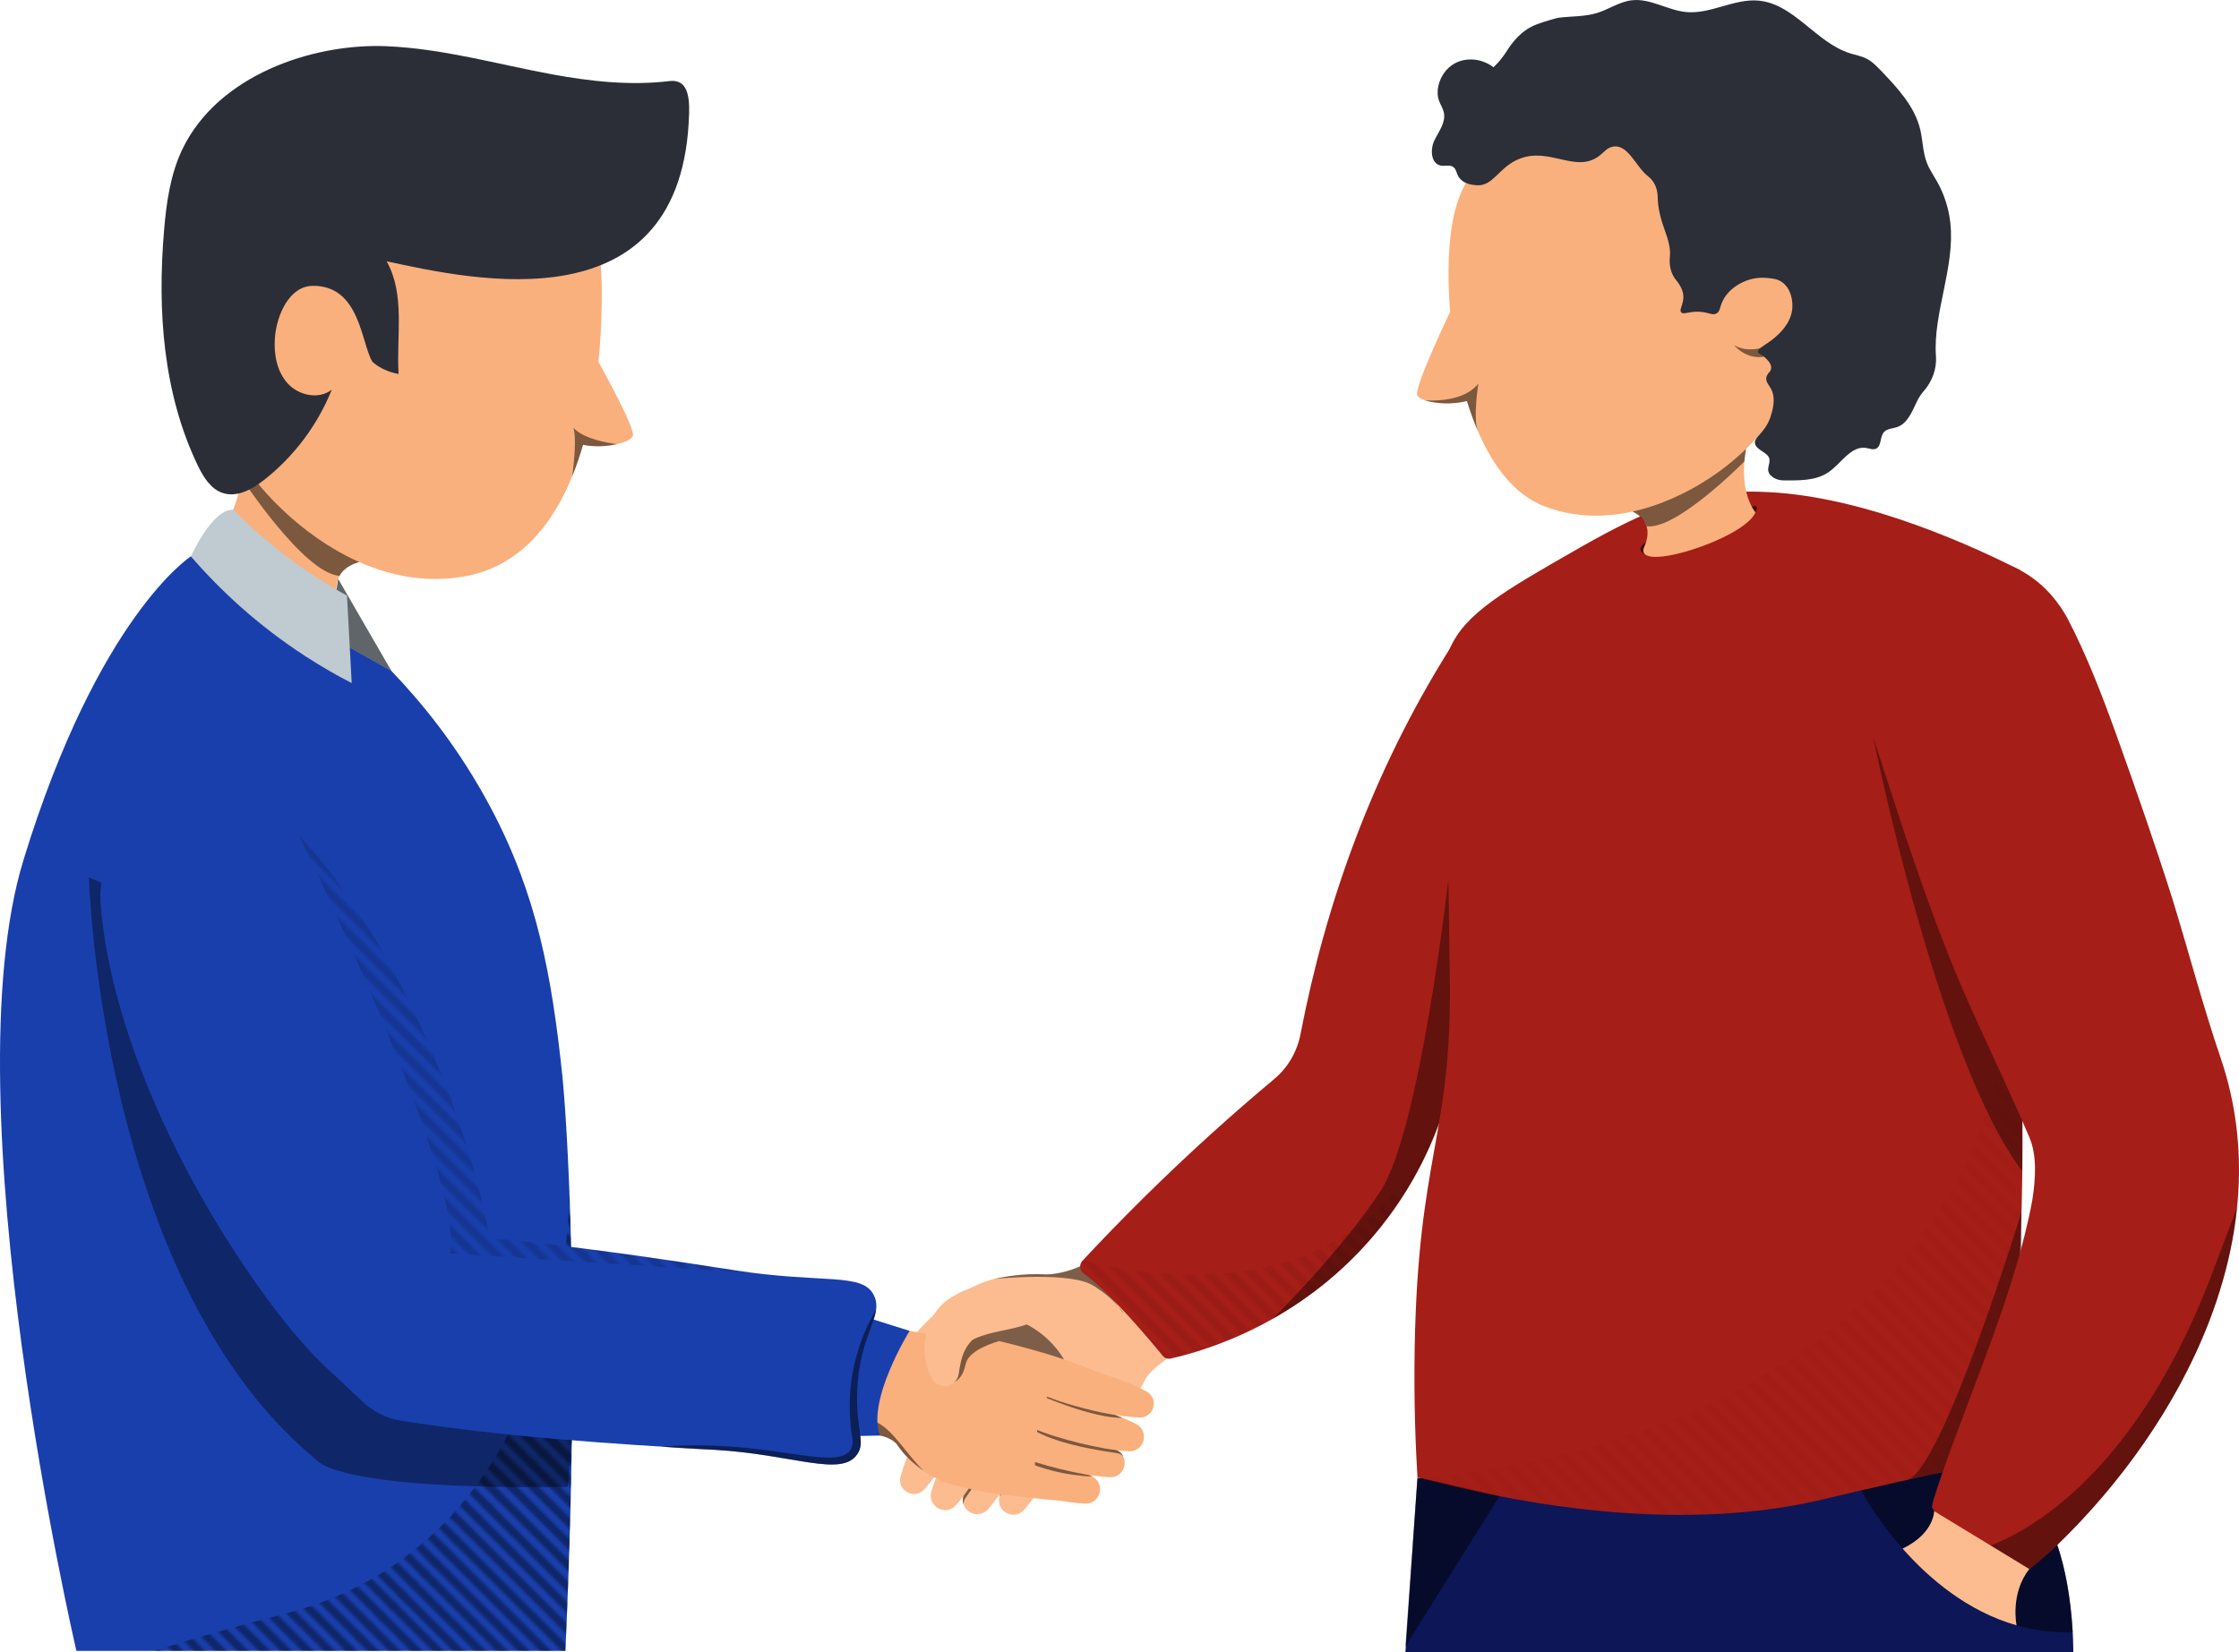 <svg xmlns:xlink="http://www.w3.org/1999/xlink" xmlns="http://www.w3.org/2000/svg" viewBox="0 0 1133.24 836.53"><defs><style>.cls-1,.cls-2{fill:none;}.cls-3{fill:#a51e17;}.cls-4{fill:#0d1657;}.cls-5{opacity:.5;}.cls-5,.cls-6,.cls-7,.cls-8{mix-blend-mode:soft-light;}.cls-6{opacity:.6;}.cls-7,.cls-8{opacity:.4;}.cls-9{fill:#f9b07d;}.cls-10{isolation:isolate;}.cls-11{fill:#193fad;}.cls-12{fill:#2c2e37;}.cls-13,.cls-8{fill:url(#Ed_line_thin);}.cls-14{fill:#bfcad1;}.cls-15{fill:#fcbc90;}.cls-2{stroke:#000;stroke-miterlimit:10;stroke-width:3px;}.cls-16{fill:#2c2e38;}</style><pattern viewBox="0 0 258 258" patternUnits="userSpaceOnUse" patternTransform="translate(2832.64 2915.19) scale(1.36)" height="258" width="258" y="0" x="0" id="Ed_line_thin"><rect height="258" width="258" class="cls-1"></rect><line y2="385.59" x2="260.41" y1="255.59" x1="130.41" class="cls-2"></line><line y2="381.56" x2="264.45" y1="251.55" x1="134.44" class="cls-2"></line><line y2="377.52" x2="268.48" y1="247.52" x1="138.48" class="cls-2"></line><line y2="373.48" x2="272.52" y1="243.48" x1="142.52" class="cls-2"></line><line y2="369.44" x2="276.56" y1="239.44" x1="146.56" class="cls-2"></line><line y2="365.4" x2="280.6" y1="235.4" x1="150.6" class="cls-2"></line><line y2="361.36" x2="284.64" y1="231.36" x1="154.64" class="cls-2"></line><line y2="357.33" x2="288.68" y1="227.32" x1="158.67" class="cls-2"></line><line y2="353.29" x2="292.71" y1="223.29" x1="162.71" class="cls-2"></line><line y2="349.25" x2="296.75" y1="219.25" x1="166.75" class="cls-2"></line><line y2="345.21" x2="300.79" y1="215.21" x1="170.79" class="cls-2"></line><line y2="341.17" x2="304.83" y1="211.17" x1="174.83" class="cls-2"></line><line y2="337.13" x2="308.87" y1="207.13" x1="178.87" class="cls-2"></line><line y2="333.1" x2="312.91" y1="203.09" x1="182.9" class="cls-2"></line><line y2="329.06" x2="316.94" y1="199.06" x1="186.94" class="cls-2"></line><line y2="325.02" x2="320.98" y1="195.02" x1="190.98" class="cls-2"></line><line y2="320.98" x2="325.02" y1="190.98" x1="195.02" class="cls-2"></line><line y2="316.94" x2="329.06" y1="186.94" x1="199.06" class="cls-2"></line><line y2="312.91" x2="333.1" y1="182.9" x1="203.09" class="cls-2"></line><line y2="308.87" x2="337.13" y1="178.87" x1="207.13" class="cls-2"></line><line y2="304.83" x2="341.17" y1="174.83" x1="211.17" class="cls-2"></line><line y2="300.79" x2="345.21" y1="170.79" x1="215.21" class="cls-2"></line><line y2="296.75" x2="349.25" y1="166.75" x1="219.25" class="cls-2"></line><line y2="292.71" x2="353.29" y1="162.71" x1="223.29" class="cls-2"></line><line y2="288.68" x2="357.33" y1="158.67" x1="227.32" class="cls-2"></line><line y2="284.64" x2="361.36" y1="154.64" x1="231.36" class="cls-2"></line><line y2="280.6" x2="365.4" y1="150.6" x1="235.4" class="cls-2"></line><line y2="276.56" x2="369.44" y1="146.56" x1="239.44" class="cls-2"></line><line y2="272.52" x2="373.48" y1="142.52" x1="243.48" class="cls-2"></line><line y2="268.48" x2="377.52" y1="138.48" x1="247.52" class="cls-2"></line><line y2="264.45" x2="381.56" y1="134.44" x1="251.55" class="cls-2"></line><line y2="260.41" x2="385.59" y1="130.41" x1="255.59" class="cls-2"></line><line y2="385.59" x2="2.41" y1="255.59" x1="-127.59" class="cls-2"></line><line y2="381.56" x2="6.45" y1="251.55" x1="-123.56" class="cls-2"></line><line y2="377.52" x2="10.48" y1="247.52" x1="-119.52" class="cls-2"></line><line y2="373.48" x2="14.52" y1="243.48" x1="-115.48" class="cls-2"></line><line y2="369.44" x2="18.56" y1="239.44" x1="-111.44" class="cls-2"></line><line y2="365.4" x2="22.6" y1="235.4" x1="-107.4" class="cls-2"></line><line y2="361.36" x2="26.64" y1="231.36" x1="-103.36" class="cls-2"></line><line y2="357.33" x2="30.68" y1="227.32" x1="-99.33" class="cls-2"></line><line y2="353.29" x2="34.71" y1="223.29" x1="-95.29" class="cls-2"></line><line y2="349.25" x2="38.75" y1="219.25" x1="-91.25" class="cls-2"></line><line y2="345.21" x2="42.79" y1="215.21" x1="-87.21" class="cls-2"></line><line y2="341.17" x2="46.83" y1="211.17" x1="-83.17" class="cls-2"></line><line y2="337.13" x2="50.87" y1="207.13" x1="-79.13" class="cls-2"></line><line y2="333.1" x2="54.91" y1="203.09" x1="-75.1" class="cls-2"></line><line y2="329.06" x2="58.94" y1="199.06" x1="-71.06" class="cls-2"></line><line y2="325.02" x2="62.98" y1="195.02" x1="-67.02" class="cls-2"></line><line y2="320.98" x2="67.02" y1="190.98" x1="-62.98" class="cls-2"></line><line y2="316.94" x2="71.06" y1="186.94" x1="-58.94" class="cls-2"></line><line y2="312.91" x2="75.1" y1="182.9" x1="-54.91" class="cls-2"></line><line y2="308.87" x2="79.13" y1="178.87" x1="-50.87" class="cls-2"></line><line y2="304.83" x2="83.17" y1="174.83" x1="-46.83" class="cls-2"></line><line y2="300.79" x2="87.21" y1="170.79" x1="-42.79" class="cls-2"></line><line y2="296.75" x2="91.25" y1="166.75" x1="-38.75" class="cls-2"></line><line y2="292.71" x2="95.29" y1="162.71" x1="-34.71" class="cls-2"></line><line y2="288.68" x2="99.33" y1="158.67" x1="-30.68" class="cls-2"></line><line y2="284.64" x2="103.36" y1="154.64" x1="-26.64" class="cls-2"></line><line y2="280.6" x2="107.4" y1="150.6" x1="-22.6" class="cls-2"></line><line y2="276.56" x2="111.44" y1="146.56" x1="-18.56" class="cls-2"></line><line y2="272.52" x2="115.48" y1="142.52" x1="-14.52" class="cls-2"></line><line y2="268.48" x2="119.52" y1="138.48" x1="-10.48" class="cls-2"></line><line y2="264.45" x2="123.56" y1="134.44" x1="-6.45" class="cls-2"></line><line y2="260.41" x2="127.59" y1="130.41" x1="-2.41" class="cls-2"></line><line y2="256.59" x2="131.41" y1="126.59" x1="1.41" class="cls-2"></line><line y2="252.56" x2="135.45" y1="122.55" x1="5.44" class="cls-2"></line><line y2="248.52" x2="139.48" y1="118.52" x1="9.48" class="cls-2"></line><line y2="244.48" x2="143.52" y1="114.48" x1="13.52" class="cls-2"></line><line y2="240.44" x2="147.56" y1="110.44" x1="17.56" class="cls-2"></line><line y2="236.4" x2="151.6" y1="106.4" x1="21.6" class="cls-2"></line><line y2="232.36" x2="155.64" y1="102.36" x1="25.64" class="cls-2"></line><line y2="228.33" x2="159.68" y1="98.32" x1="29.67" class="cls-2"></line><line y2="224.29" x2="163.71" y1="94.29" x1="33.71" class="cls-2"></line><line y2="220.25" x2="167.75" y1="90.25" x1="37.75" class="cls-2"></line><line y2="216.21" x2="171.79" y1="86.21" x1="41.79" class="cls-2"></line><line y2="212.17" x2="175.83" y1="82.17" x1="45.83" class="cls-2"></line><line y2="208.13" x2="179.87" y1="78.13" x1="49.87" class="cls-2"></line><line y2="204.1" x2="183.91" y1="74.09" x1="53.9" class="cls-2"></line><line y2="200.06" x2="187.94" y1="70.06" x1="57.94" class="cls-2"></line><line y2="196.02" x2="191.98" y1="66.02" x1="61.98" class="cls-2"></line><line y2="191.98" x2="196.02" y1="61.98" x1="66.02" class="cls-2"></line><line y2="187.94" x2="200.06" y1="57.94" x1="70.06" class="cls-2"></line><line y2="183.91" x2="204.1" y1="53.9" x1="74.09" class="cls-2"></line><line y2="179.87" x2="208.13" y1="49.87" x1="78.13" class="cls-2"></line><line y2="175.83" x2="212.17" y1="45.83" x1="82.17" class="cls-2"></line><line y2="171.79" x2="216.21" y1="41.79" x1="86.21" class="cls-2"></line><line y2="167.75" x2="220.25" y1="37.75" x1="90.25" class="cls-2"></line><line y2="163.71" x2="224.29" y1="33.71" x1="94.29" class="cls-2"></line><line y2="159.68" x2="228.33" y1="29.67" x1="98.32" class="cls-2"></line><line y2="155.64" x2="232.36" y1="25.64" x1="102.36" class="cls-2"></line><line y2="151.6" x2="236.4" y1="21.6" x1="106.4" class="cls-2"></line><line y2="147.56" x2="240.44" y1="17.56" x1="110.44" class="cls-2"></line><line y2="143.52" x2="244.48" y1="13.52" x1="114.48" class="cls-2"></line><line y2="139.48" x2="248.52" y1="9.48" x1="118.52" class="cls-2"></line><line y2="135.45" x2="252.56" y1="5.44" x1="122.55" class="cls-2"></line><line y2="131.41" x2="256.59" y1="1.41" x1="126.59" class="cls-2"></line><line y2="127.59" x2="260.41" y1="-2.41" x1="130.41" class="cls-2"></line><line y2="123.56" x2="264.45" y1="-6.45" x1="134.44" class="cls-2"></line><line y2="119.52" x2="268.48" y1="-10.48" x1="138.48" class="cls-2"></line><line y2="115.48" x2="272.52" y1="-14.52" x1="142.52" class="cls-2"></line><line y2="111.44" x2="276.56" y1="-18.56" x1="146.56" class="cls-2"></line><line y2="107.4" x2="280.6" y1="-22.6" x1="150.6" class="cls-2"></line><line y2="103.36" x2="284.64" y1="-26.64" x1="154.64" class="cls-2"></line><line y2="99.33" x2="288.68" y1="-30.68" x1="158.67" class="cls-2"></line><line y2="95.29" x2="292.71" y1="-34.71" x1="162.71" class="cls-2"></line><line y2="91.25" x2="296.75" y1="-38.75" x1="166.75" class="cls-2"></line><line y2="87.21" x2="300.79" y1="-42.79" x1="170.79" class="cls-2"></line><line y2="83.17" x2="304.83" y1="-46.83" x1="174.83" class="cls-2"></line><line y2="79.13" x2="308.87" y1="-50.87" x1="178.87" class="cls-2"></line><line y2="75.1" x2="312.91" y1="-54.91" x1="182.9" class="cls-2"></line><line y2="71.06" x2="316.94" y1="-58.94" x1="186.94" class="cls-2"></line><line y2="67.02" x2="320.98" y1="-62.98" x1="190.98" class="cls-2"></line><line y2="62.98" x2="325.02" y1="-67.02" x1="195.02" class="cls-2"></line><line y2="58.94" x2="329.06" y1="-71.06" x1="199.06" class="cls-2"></line><line y2="54.91" x2="333.1" y1="-75.1" x1="203.09" class="cls-2"></line><line y2="50.87" x2="337.13" y1="-79.13" x1="207.13" class="cls-2"></line><line y2="46.83" x2="341.17" y1="-83.17" x1="211.17" class="cls-2"></line><line y2="42.79" x2="345.21" y1="-87.21" x1="215.21" class="cls-2"></line><line y2="38.75" x2="349.25" y1="-91.25" x1="219.25" class="cls-2"></line><line y2="34.71" x2="353.29" y1="-95.29" x1="223.29" class="cls-2"></line><line y2="30.68" x2="357.33" y1="-99.33" x1="227.32" class="cls-2"></line><line y2="26.64" x2="361.36" y1="-103.36" x1="231.36" class="cls-2"></line><line y2="22.6" x2="365.4" y1="-107.4" x1="235.4" class="cls-2"></line><line y2="18.56" x2="369.44" y1="-111.44" x1="239.44" class="cls-2"></line><line y2="14.52" x2="373.48" y1="-115.48" x1="243.48" class="cls-2"></line><line y2="10.48" x2="377.52" y1="-119.52" x1="247.52" class="cls-2"></line><line y2="6.45" x2="381.56" y1="-123.56" x1="251.55" class="cls-2"></line><line y2="2.41" x2="385.59" y1="-127.59" x1="255.59" class="cls-2"></line><line y2="127.59" x2="2.41" y1="-2.41" x1="-127.59" class="cls-2"></line><line y2="123.56" x2="6.45" y1="-6.45" x1="-123.56" class="cls-2"></line><line y2="119.52" x2="10.48" y1="-10.48" x1="-119.52" class="cls-2"></line><line y2="115.48" x2="14.52" y1="-14.52" x1="-115.48" class="cls-2"></line><line y2="111.44" x2="18.56" y1="-18.56" x1="-111.44" class="cls-2"></line><line y2="107.4" x2="22.6" y1="-22.6" x1="-107.4" class="cls-2"></line><line y2="103.36" x2="26.64" y1="-26.64" x1="-103.36" class="cls-2"></line><line y2="99.33" x2="30.68" y1="-30.68" x1="-99.33" class="cls-2"></line><line y2="95.29" x2="34.71" y1="-34.71" x1="-95.29" class="cls-2"></line><line y2="91.25" x2="38.75" y1="-38.75" x1="-91.25" class="cls-2"></line><line y2="87.21" x2="42.79" y1="-42.79" x1="-87.21" class="cls-2"></line><line y2="83.17" x2="46.83" y1="-46.83" x1="-83.17" class="cls-2"></line><line y2="79.13" x2="50.87" y1="-50.87" x1="-79.13" class="cls-2"></line><line y2="75.1" x2="54.91" y1="-54.91" x1="-75.1" class="cls-2"></line><line y2="71.06" x2="58.94" y1="-58.94" x1="-71.06" class="cls-2"></line><line y2="67.02" x2="62.98" y1="-62.98" x1="-67.02" class="cls-2"></line><line y2="62.98" x2="67.02" y1="-67.02" x1="-62.98" class="cls-2"></line><line y2="58.94" x2="71.06" y1="-71.06" x1="-58.94" class="cls-2"></line><line y2="54.91" x2="75.1" y1="-75.1" x1="-54.91" class="cls-2"></line><line y2="50.87" x2="79.13" y1="-79.13" x1="-50.87" class="cls-2"></line><line y2="46.83" x2="83.17" y1="-83.17" x1="-46.83" class="cls-2"></line><line y2="42.79" x2="87.21" y1="-87.21" x1="-42.79" class="cls-2"></line><line y2="38.75" x2="91.25" y1="-91.25" x1="-38.75" class="cls-2"></line><line y2="34.71" x2="95.29" y1="-95.29" x1="-34.71" class="cls-2"></line><line y2="30.68" x2="99.33" y1="-99.33" x1="-30.68" class="cls-2"></line><line y2="26.64" x2="103.36" y1="-103.36" x1="-26.64" class="cls-2"></line><line y2="22.6" x2="107.4" y1="-107.4" x1="-22.6" class="cls-2"></line><line y2="18.56" x2="111.44" y1="-111.44" x1="-18.56" class="cls-2"></line><line y2="14.52" x2="115.48" y1="-115.48" x1="-14.52" class="cls-2"></line><line y2="10.48" x2="119.52" y1="-119.52" x1="-10.48" class="cls-2"></line><line y2="6.45" x2="123.56" y1="-123.56" x1="-6.45" class="cls-2"></line><line y2="2.41" x2="127.59" y1="-127.59" x1="-2.41" class="cls-2"></line></pattern></defs><g class="cls-10"><g id="Layer_1"><path d="M717.42,748.42l-6.1,88.11h338.05s.53-39.92-12.95-65.85c-13.49-25.92-43.19-52.16-43.19-52.16l-194.28,21.39-81.52,8.51Z" class="cls-4"></path><g class="cls-5"><path d="M1036.41,770.68c-13.49-25.92-43.19-52.16-43.19-52.16l-62.03,6.83,10.78,29.15s38.78,74.36,107.1,71.76c-.76-13.58-3.43-37.85-12.65-55.58Z"></path></g><path d="M518.31,764.4c5.53-6.42,10.1-13.61,14.35-20.9,4.19-7.32,8.13-14.75,11.12-22.67,3.21-9.36-8.81-15.83-14.88-8.16-7.49,10.22-13.43,21.42-18.58,32.96-1.68,3.9-3.26,7.86-4.45,11.94-2.04,7.51,7.31,12.52,12.45,6.83h0Z" class="cls-15"></path><g class="cls-5"><path d="M505.86,757.57c1.19-4.09,2.77-8.05,4.45-11.94,4.69-10.51,10.04-20.74,16.61-30.19-.03.39-1.83,20.21-21.07,42.14Z"></path></g><path d="M500.04,764.12c5.53-6.42,10.1-13.61,14.35-20.9,4.19-7.32,8.13-14.75,11.12-22.67,3.21-9.36-8.81-15.83-14.88-8.16-7.49,10.22-13.43,21.42-18.58,32.96-1.68,3.9-3.26,7.86-4.45,11.94-2.04,7.51,7.31,12.52,12.45,6.83h0Z" class="cls-15"></path><g class="cls-5"><path d="M487.69,761.69c-.45-1.3-.54-2.78-.1-4.39,1.19-4.09,2.77-8.05,4.45-11.94,4.89-10.96,10.49-21.6,17.45-31.39l.32.81s3.04,10.07-21.17,43.61c0,0-.93,1-.95,3.3Z"></path></g><path d="M483.85,762.03c5.51-6.43,10.08-13.62,14.33-20.91,4.18-7.32,8.13-14.75,11.12-22.67,3.22-9.36-8.81-15.84-14.88-8.16-7.48,10.22-13.43,21.42-18.59,32.96-1.68,3.89-3.27,7.85-4.47,11.93-2.07,7.55,7.34,12.6,12.5,6.85h0Z" class="cls-15"></path><g class="cls-5"><path d="M475.81,743.24c5.17-11.54,11.11-22.74,18.59-32.96,0,0-9.83,26.89-20.56,37.7.63-1.59,1.29-3.17,1.97-4.74Z"></path></g><path d="M467.72,754.11c8.41-9.52,14.86-20.58,20.65-31.83,1.87-3.79,3.66-7.6,5.09-11.6,3.06-9.26-8.82-15.66-14.88-8.16-5.12,6.72-9.26,14.09-13.14,21.56-3.82,7.54-7.36,15.31-9.64,23.49-1.78,7.11,6.98,11.81,11.93,6.54h0Z" class="cls-15"></path><path d="M503.15,647.47s21.47-5.23,36.43-.4c14.96,4.83,57.44,44,32.91,60.06l-35.28,45.78-45.84-19.47-35.2-29.82,2-21.98s20.13-27.98,44.98-34.18Z" class="cls-15"></path><path d="M549.22,761.22c-8.46-.46-16.81-2.15-25.01-4.13-8.18-2.05-16.27-4.36-24.05-7.69-8.97-4.17-5.31-17.32,4.43-16.39,12.56,1.68,24.75,5.16,36.64,9.44,3.97,1.49,7.93,3.09,11.7,5.06,6.83,3.73,3.97,13.95-3.7,13.7h0Z" class="cls-9"></path><g class="cls-5"><path d="M552.93,747.51c-3.77-1.97-7.72-3.58-11.7-5.06-10.83-3.9-21.91-7.13-33.28-8.94.31.25,15.84,12.68,44.98,14.01Z"></path></g><path d="M561.69,747.86c-8.46-.46-16.81-2.15-25.01-4.13-8.18-2.05-16.27-4.36-24.05-7.69-8.97-4.17-5.31-17.32,4.43-16.39,12.56,1.68,24.75,5.16,36.64,9.44,3.97,1.49,7.93,3.09,11.7,5.06,6.83,3.73,3.97,13.95-3.7,13.7h0Z" class="cls-9"></path><g class="cls-5"><path d="M568.49,737.26c-.62-1.22-1.64-2.32-3.09-3.11-3.77-1.97-7.72-3.58-11.7-5.06-11.29-4.06-22.84-7.4-34.73-9.17l.36.79s5.16,9.17,46.12,14.96c0,0,1.36.02,3.04,1.6Z"></path></g><path d="M571.4,734.73c-8.45-.48-16.8-2.17-25.01-4.16-8.18-2.06-16.27-4.36-24.05-7.69-8.98-4.16-5.32-17.33,4.43-16.39,12.56,1.69,24.75,5.16,36.65,9.43,3.97,1.48,7.93,3.08,11.7,5.05,6.87,3.74,4,14.02-3.72,13.76h0Z" class="cls-9"></path><g class="cls-5"><path d="M563.42,715.92c-11.9-4.27-24.09-7.74-36.65-9.43,0,0,26.2,11.55,41.43,11.3-1.58-.65-3.18-1.27-4.78-1.87Z"></path></g><path d="M576.86,717.61c-12.69-.53-25.14-3.54-37.26-7.17-4.03-1.28-8.02-2.63-11.88-4.37-8.8-4.21-5.18-17.2,4.43-16.39,8.39.97,16.57,3.08,24.65,5.47,8.08,2.47,16.14,5.3,23.61,9.33,6.36,3.64,3.68,13.22-3.55,13.13h0Z" class="cls-9"></path><path d="M534.54,701.86c-17.11,14.63-4.36,47.23-17,53.48-1.27.63-4.29.37-10.33-.14-11.84-1-21.79-1.85-30.33-5.41-2.59-1.08-25.05-10.88-28.75-33.24-2.65-15.99,4.83-35.04,18.25-40.65,4.63-1.94,8.17-1.51,27.7,2.86,46.73,10.46,50.69,13.46,50.68,15.98,0,2.75-4.81,2.51-10.21,7.13Z" class="cls-9"></path><path d="M537.07,759.8s-41.52-3.57-47.4-6.54c-5.89-2.97,7.2-7.69,7.2-7.69l40.2,14.22Z" class="cls-9"></path><path d="M480.11,675.79s23.93-1.89,78.92,20.06c54.99,21.95-39.06-.57-39.06-.57l-39.86-19.49Z" class="cls-9"></path><g class="cls-5"><path d="M482.47,699.95c.37-.16.92-.43,1.52-.84,3.71-2.56,4.42-7.24,4.83-8.8.88-3.29,4.45-7.56,16.77-11.4,1.09.25,2.66.62,4.54,1.08.99.24,4.42,1.1,11.44,3.05,3.54.99,5.32,1.48,7.29,2.07,4.04,1.21,7.36,2.32,9.7,3.13-2.16-3.57-5.67-8.34-11.12-12.7-10.4-8.31-21.54-10.03-26.55-10.49-3.33,5.88-6.56,10.27-8.92,13.22-3.28,4.09-5.37,6.01-7.15,9.88-2.08,4.52-2.41,8.83-2.36,11.79Z"></path></g><path d="M520.38,670.22c-8.8,3.33-18.79,3.64-26.99,7.49-.7.35-.89.52-1.36.71-1.35,1.41-2.46,2.85-3.43,4.72-2.03,3.77-2.73,8.22-3.36,12.45-.61,3.97-4.33,6.69-8.3,6.08-2.34-.36-4.27-1.84-5.32-3.78-1.62-3.08-2.59-6.14-3.17-9.52-1.95-11.08,2.01-24.12,11.59-30.6,10.3-7.17,21.86-8.5,33.47-11.03,14.89-2.66,20.76,17.78,6.87,23.48h0Z" class="cls-15"></path><path d="M468.43,675.19s-38.4-7.72-54.36-2.88c0,0-4.42,45.02,4.18,59.2,0,0,24.12-11.26,35.39-.79,11.27,10.47,4.47-37.54,4.47-37.54l10.32-17.99Z" class="cls-9"></path><g class="cls-5"><path d="M453.64,730.72c3.99,6.23,9.32,10.79,13.89,13.9-8.25-7.68-15.82-21.48-24.55-24.91-9.15-3.6-22.07,1.86-27.55,4.57.73,2.85,1.65,5.33,2.81,7.24,0,0,24.12-11.26,35.39-.79Z"></path></g><path d="M595.04,643.93c-4.69-6.94-13.46-20.6-22.88-21.77-.09-.01-.17-.03-.26-.04-23.91,26.59-46.19,22.92-46.19,22.92l31.06,25.48,22.31,28.74c2.92-6.28,15.78-14.72,27.41-21.37-1.17-12.07-4.49-23.66-11.45-33.96Z" class="cls-15"></path><path d="M566.08,661.4c1.55,2.18,2.67,3.61,2.67,3.61,0,0-.78-1.41-2.67-3.61Z"></path><g class="cls-5"><path d="M557.84,640.56c2.29-2.04,8.48-10.26,14.41-18.39-.11-.01-.22-.03-.33-.05-18.14,20.18-35.34,22.95-42.59,23.11-11.98-.89-24.23,1.82-25.96,2.22,3.1-.3,38.51-3.58,49.72,3.26,6.52,3.98,10.63,7.95,12.99,10.69-4.27-5.99-11.81-17.65-8.24-20.84Z"></path></g><path d="M433.63,665.34l26.74,8.42s-21.9,35.41-14.95,52.99l-11.57.24-6.46-56.92,6.24-4.74Z" class="cls-11"></path><path d="M109.5,270.4s12.39-9.16,13.15-36.12c.76-26.96,59.2,50.25,59.2,50.25,0,0-14.75,2.09-11.02,19.52,3.73,17.43-58.14-16.63-61.32-33.66Z" class="cls-9"></path><path d="M122.1,241.79s31.68,48.53,49.78,49.75c0,0,1.68-4.53,9.97-7l.37-29.7-59.57-20.55-.55,7.51Z" class="cls-5"></path><path d="M303.98,169.41c-.25,4.46-.6,9.07-1.07,13.75-1.25,12.29-3.32,25.14-6.59,37.55-.39,1.5-.8,3-1.23,4.49-1.55,5.36-3.33,10.61-5.38,15.67-10.36,25.62-27.46,46.29-55.08,51.03-49.06,8.42-87.23-29.39-94.57-36.67-28.47-28.2-58.33-84.47-32.84-138.15,25.15-52.97,92.8-79.4,147.42-56.1,49.76,21.23,51.73,65.7,49.34,108.43Z" class="cls-9"></path><path d="M96.59,281.68c14.7,1.26,45.51,6.07,74.22,28.73,12.48,9.85,21.26,20.47,27.28,29.24,14.24,14.82,33.86,38.05,50.73,70.1,22.78,43.28,30.41,83.38,35.84,135.18,0,0,10.28,98.07,1.5,290.83H38.67S-25.99,558.78,11.91,435.28c37.9-123.5,84.67-153.6,84.67-153.6Z" class="cls-11"></path><g class="cls-7"><path d="M45,444.17s5.72,205.13,115.26,294.98c0,0,8.33,15.35,127.05,13.55l4.74-53.58-185.84-228.51-61.21-26.45Z"></path></g><polygon points="171.17 293.12 198.09 339.66 166.65 321.99 171.17 293.12" class="cls-14"></polygon><g class="cls-5"><polygon points="171.17 293.12 198.09 339.66 166.65 321.99 171.17 293.12"></polygon></g><path d="M118.18,258.16c11.13,11.21,24.99,23.12,41.99,34.13,5.25,3.4,10.42,6.47,15.46,9.23.79,14.76,1.59,29.52,2.38,44.29-7.5-3.86-15.3-8.32-23.27-13.48-25.07-16.24-44.09-34.46-58.14-50.64,0,0,11.21-24.82,21.59-23.53Z" class="cls-14"></path><path d="M144.86,816.75c-27.65,7.19-49.49,13.5-66.78,19.01h208.09c4.83-106.17,3.89-183.59,2.06-231.75,0,.05.57,175.32-143.37,212.74Z" class="cls-8"></path><path d="M142.31,413.71c55.06,51.76,102.1,162.6,109.05,237.64,0,0-38.2-27.13-38.2-27.13,19.28.96,38.46,2.85,57.62,4.91,33.44,3.76,67.02,8.59,100.28,13.83,45.57,7.18,65.63.93,71.31,12.91,5.03,10.61-7.46,19.19-8.53,48.72-.71,19.55,4.42,25.22.04,31.64-8.09,11.85-32.41,0-72.44-2.28-52.91-3.02-105.94-6.51-158.34-14.68-7.55-1.23-14.19-4.65-19.37-9.52l-18.83-17.62c-8.37-7.94-15.6-16.49-22.71-25.42-43.24-55.7-86.04-138.98-91.35-209.86-2.13-48.38,55.93-75.27,91.46-43.15Z" class="cls-11"></path><path d="M270.79,629.13c-7.62-.82-15.25-1.61-22.88-2.33-12.58-68.5-51.13-155.28-96.59-204.02,0,.01,84.24,173.13,76.4,211.78l153.21,9.78h0c-3.15-.39-6.43-.84-9.86-1.38-33.27-5.24-66.84-10.08-100.28-13.83Z" class="cls-8"></path><g class="cls-5"><path d="M431.16,726.48c.88,3.86.13,6.13-.72,7.48-5.43,8.66-27.9.78-59.83-1.58-15.59-1.15-28.32-.61-36.26-.04,4.3.38,8.71.71,13.23.98,4.74.28,9.37.49,13.88.63h0c40.03,2.28,64.35,14.13,72.43,2.28,4.38-6.42-.75-12.09-.04-31.64.01-.77.05-1.46.1-2.09,1.21-21.54,8.52-31.46,9.51-39.64-3.7,6.31-8.2,15.57-10.93,27.45-3.48,15.15-2.59,28.04-1.38,36.16Z"></path></g><path d="M588.42,686.26c-5.98-7.3-26.74-32.16-39.92-41.59-2.1-1.5-2.39-4.52-.63-6.41,10.08-10.81,20.68-21.75,31.84-32.75,22.07-21.76,43.96-41.46,65.25-59.27,6.94-5.81,11.58-13.87,13.29-22.76,12.67-65.78,36.17-132.29,75.56-195.11.03-.04.05-.09.08-.13,2.3-3.67,7.99-1.99,7.95,2.35l-1.56,173.04c-.08,15.74-2.28,68.53-41.46,117.58-38.38,48.04-88.24,62.44-106.12,66.53-1.6.37-3.24-.2-4.28-1.47Z" class="cls-3"></path><g class="cls-7"><path d="M733.08,445.13s-14.31,127.31-34.3,157.81c-19.99,30.5-54.51,64.62-54.51,64.62,17.88-10.12,37.36-24.86,54.54-46.37,39.18-49.04,41.39-101.84,41.46-117.58l.52-57.24-7.72-1.25Z"></path></g><path d="M548.5,644.67c13.18,9.44,33.94,34.29,39.92,41.59,1.04,1.27,2.68,1.83,4.28,1.47,17.88-4.1,67.74-18.49,106.12-66.53,14.26-17.85,23.61-36.19,29.75-53.07-8.85,22.51-49.73,101.07-180.7,70.13-1.76,1.89-1.47,4.91.63,6.41Z" class="cls-8"></path><path d="M1022.73,288.75c-21.35-10.81-77.07-37.25-128.01-39.63-5.69-.27-15.59-.68-28.45,1.15-13.55,1.93-30.61,6.37-66.37,26.81-38.92,22.24-58.32,33.39-66.08,51.29-6.97,16.06-4.78,30.07-2.96,46.36,0,0,1.78,15.98,2.96,122.3.86,77.92-15.99,88.08-17.78,184.42-.53,28.51.5,51.75,1.39,66.42,90.96,24.16,158.72,22.22,204.58,11.34,122.49-29.08,93.41-17.62,93.41-17.62,0,0,15.86-163.03,3.52-244.11-12.34-81.07-28.55-197.12,3.79-208.71Z" class="cls-3"></path><g class="cls-6"><path d="M888.5,259.37s2.97-5.14-3.25-2.33c-6.22,2.81-70.81,16.37-51.26,24.37l54.51-22.04Z"></path></g><path d="M888.5,259.37s-8.71-9.64-4.83-32.05c3.88-22.41-57.33,31.65-57.33,31.65,0,0,11.84,4.19,5.85,17.98-5.99,13.79,50.84-4.04,56.31-17.58Z" class="cls-9"></path><path d="M882.87,233.62s-34.29,34.83-49.46,32.81c0,0-.64-4.03-7.07-7.45l4.65-24.61,52.68-7.04-.8,6.3Z" class="cls-5"></path><path d="M865.77,241.73c-7.28,4.79-45.15,29.67-84.3,14.51-14.64-5.67-25.53-19.79-33.22-37.47-.07-.15-.14-.3-.2-.46-2.1-4.87-3.95-10-5.58-15.3-.36-1.17-.71-2.35-1.04-3.53-3.86-13.53-6.28-27.96-7.45-41.67-1.33-15.64-1.04-30.35.6-41.7,5.16-35.72,24.25-44.86,68.92-54.1,49.05-10.14,100.56,23.01,112.5,71,12.1,48.64-21.98,90.16-50.23,108.72Z" class="cls-9"></path><path d="M891.26,176.18s-7.31,2.3-13.57-1.46c0,0,6.3,8.02,16.23,5.64,9.93-2.37-2.66-4.18-2.66-4.18Z" class="cls-5"></path><path d="M738.91,90.43c-2.07-2.42-1.54-5.23-3.97-6.25-1.79-.75-3.86,0-5.76-.37-4.93-.96-5.39-8.08-3.23-12.62,2.16-4.54,5.79-9,4.89-13.94-.4-2.21-1.69-4.15-2.49-6.25-1.93-5.09.18-13,5.75-17.44,5.9-4.7,14.99-4.67,21.83.49,2.9-2.77,4.8-5.32,6.02-7.18,1.75-2.67,2.27-3.56,3.98-5.63,1.07-1.3,3.08-3.7,6.16-5.87,3.8-2.68,7.44-3.76,12.58-5.28,1.92-.57,3.42-1.01,4.22-1.11,6.48-.82,13.17-.48,19.41-2.4,5.96-1.84,11.32-5.68,17.51-6.43,9.42-1.14,18.18,5.06,27.63,5.95,12.4,1.16,24.28-6.92,36.68-5.78,17.95,1.66,29.08,21.31,46.29,26.68,2.71.85,5.56,1.33,8.1,2.59,3.01,1.49,5.39,3.96,7.71,6.39,8.25,8.63,16.82,17.83,19.64,29.44,1.37,5.64,1.3,11.64,3.41,17.04,1.3,3.33,3.37,6.29,5.12,9.41,3.64,6.45,5.95,13.65,6.75,21.01,2.44,22.45-8.85,45.73-7.29,67.47.47,6.51-1.97,12.87-6.28,17.78-1.35,1.54-2.49,3.35-3.35,5.12-2.45,5.1-4.76,11.19-10.12,13-2.28.77-5.06.73-6.63,2.56-2.08,2.42-1.07,7.1-4,8.36-1.51.65-3.21-.1-4.83-.38-7.75-1.32-12.66,7.79-19.14,12.25-6.44,4.43-14.97,4.2-22.68,4.17-2.07,0-4.15-.56-5.79-1.82-3.26-2.51-1.85-4.84-1.48-7.21.06-.37.07-1.04.06-1.36-.06-3.5-6.13-4.64-7.25-7.88-1.23-3.58,5.05-5.49,7.78-13.98.93-2.91,2.95-9.18.18-14.22-1.05-1.92-2.61-3.32-2.32-5.53.32-2.4,2.43-2.82,2.47-5.06.03-2.2-1.97-4.05-3.32-5.31-1.99-1.84-3.16-1.66-3.37-2.58-.45-1.92,4.29-3.67,8.67-7.49,2.01-1.75,7.77-6.76,8.64-14.04.53-4.44-.64-10.73-5.13-13.89-2.32-1.63-4.71-1.86-7.48-2.12-1.69-.16-6.91-.58-12.61,2.23-1.47.73-7.23,3.57-10.06,9.61-1.49,3.16-1.15,5.04-3.01,6.11-2.17,1.25-3.76-.62-8.77-.85-5.32-.24-8.07,1.66-9.16.25-.86-1.12.34-2.62.96-5.65.81-3.91-.9-7.5-3.52-10.66-2.77-3.32-3.58-7.75-3.11-12.05.43-4.03-1.02-8.81-2.48-12.79-2.02-5.53-3.64-11.45-3.71-17.27-.05-4.05-1.67-7.96-4.89-10.43-6.22-4.78-10.22-16.79-18.1-14.9-3,.72-3.78,2.51-6.84,4.76-11.81,8.69-25.04-4.85-40.36,1.4-10.42,4.25-13.05,14.09-21.68,13.28-1.96-.18-5.8-.54-8.2-3.33Z" class="cls-16"></path><g class="cls-7"><path d="M948.18,373.54s32.69,163.12,75.37,219.39l.08-30.62-22.78-166.33-52.67-22.44Z"></path></g><g class="cls-7"><path d="M1023.15,613.68s-40.42,131.51-57.87,135.48l31.45-7.01,26.41-104.34v-24.13Z"></path></g><path d="M1015.61,739.4c-.13,1.41-.2,2.17-.2,2.17,0,0,6.63-2.61.2-2.17Z" class="cls-13"></path><path d="M922,759.19c63.98-15.19,86.6-19.32,93.62-19.8,1.81-19.47,14.83-166.33,3.32-241.93-20.98,240.49-301.52,250.4-301.52,250.4,90.96,24.16,158.72,22.22,204.58,11.34Z" class="cls-8"></path><path d="M1015.37,549.2c3.54,7.68,8.14,18.15,11.53,26.01,4.17,9.2,3.49,21.22,1.7,32.51-8.26,44.69-29.56,92.48-45.02,136.58-1.64,4.66-3.22,9.37-4.8,14.45-.43,1.42-.75,2.87-.98,4.34.45.55.84,1.18,1.14,1.92,5.29,12.9,19.04,20.34,31.52,24.73,5.43,1.91,11,3.41,16.63,4.59.7-.48,1.39-.97,2.06-1.51,4.07-3.29,8.12-6.88,12.06-10.63,63.3-61.18,113.52-156.59,82.69-246.72-9.04-26.57-16.19-53.85-24.44-80.64-8.91-28.04-18.33-55.03-28.35-83.01-7.1-19.62-14.9-40.11-24.91-59.21-34.04-60.57-124.42-21.79-103.54,44.85,2.93,8.49,5.79,16.73,8.68,25.75,11.9,36.9,24.35,75.33,39.34,111.28,7.71,18.46,16.41,36.51,24.68,54.71Z" class="cls-3"></path><g class="cls-7"><path d="M1119.52,645.03c-47.99,126.04-120.15,139.97-120.15,139.97h0c3.65,1.88,7.43,3.45,11.1,4.74,5.43,1.91,11,3.41,16.63,4.59.7-.48,1.39-.97,2.06-1.51,4.07-3.29,8.12-6.88,12.06-10.63,45.63-44.1,84.45-105.99,91.03-170.86-3.4,9.08-7.59,20.19-12.74,33.7Z"></path></g><path d="M1020.67,822.83c-.04-.19-3.33-16.06,6.43-28.5l-48.15-29.32s0,.7-.23,1.87c-.72,3.52-3.66,11.28-15.75,17.1,13.34,15.1,32.8,31.77,57.7,38.85Z" class="cls-15"></path><g class="cls-5"><polygon points="758.98 757.46 711.31 833.48 717.42 747.86 758.98 757.46"></polygon></g><path d="M195.81,23.41c28.33,1.19,55.88,9.11,83.77,14.25,19.48,3.59,39.75,5.76,59.26,3.38,8.9-1.08,10.19,7.28,9.95,16.25-2.95,108.77-109.65,84.33-153.09,75,9.5,16.95,4.85,37.62,6.04,57.02-8.64-1.44-13.3-6.23-13.3-6.23-5.68-9.47-6.22-38.7-30.24-38.37-11.69.16-18.18,14.66-19.06,26.32-.62,8.22.96,17.06,6.53,23.15s15.81,8.23,22.26,3.08c-7.17,17.91-19.15,33.87-34.33,45.77-5.97,4.68-13.59,8.92-20.81,6.57-6.15-2-9.87-8.13-12.68-13.95-17.63-36.59-20.51-78.71-17.06-119.18,1.2-14.08,3.21-28.38,9.35-41.11,17.82-36.95,65.22-53.56,103.41-51.96Z" class="cls-12"></path><path d="M320.34,220.56c-.45,1.69-3.67,3.28-8.06,4.28-5.01,1.14-11.54,1.51-17.19.36-.63-.13-1.24-.27-1.84-.44l.74-5.26,5.92-41.74s1.19,2.11,3,5.4c5.89,10.73,18.34,33.98,17.43,37.4Z" class="cls-9"></path><path d="M744.6,202.37c-.69.24-1.4.46-2.13.64-7.33,1.92-16.26,1.35-21.29-.38-2.11-.73-3.54-1.65-3.89-2.69-1.28-3.8,12.92-34.18,16.69-42.13.58-1.21.91-1.9.91-1.9l8.84,42.3.87,4.16Z" class="cls-9"></path><g class="cls-5"><path d="M312.28,224.84c-5.01,1.14-11.54,1.51-17.19.36-1.55,5.36-3.33,10.61-5.38,15.67,1.04-9.28,1.98-18.45.59-24.3.97,1.11,2.24,2.09,3.69,2.93.74.44,1.52.84,2.33,1.21,6.96,3.18,15.96,4.13,15.96,4.13Z"></path></g><g class="cls-5"><path d="M748.05,218.31c-2.1-4.87-3.95-10-5.58-15.3-7.33,1.92-16.26,1.35-21.29-.38,0,0,11.29,1.17,20.25-3.15.79-.38,1.56-.8,2.3-1.27,1.68-1.06,3.23-2.36,4.52-3.96,0,0-2.84,17.34-.2,24.06Z"></path></g></g></g></svg>